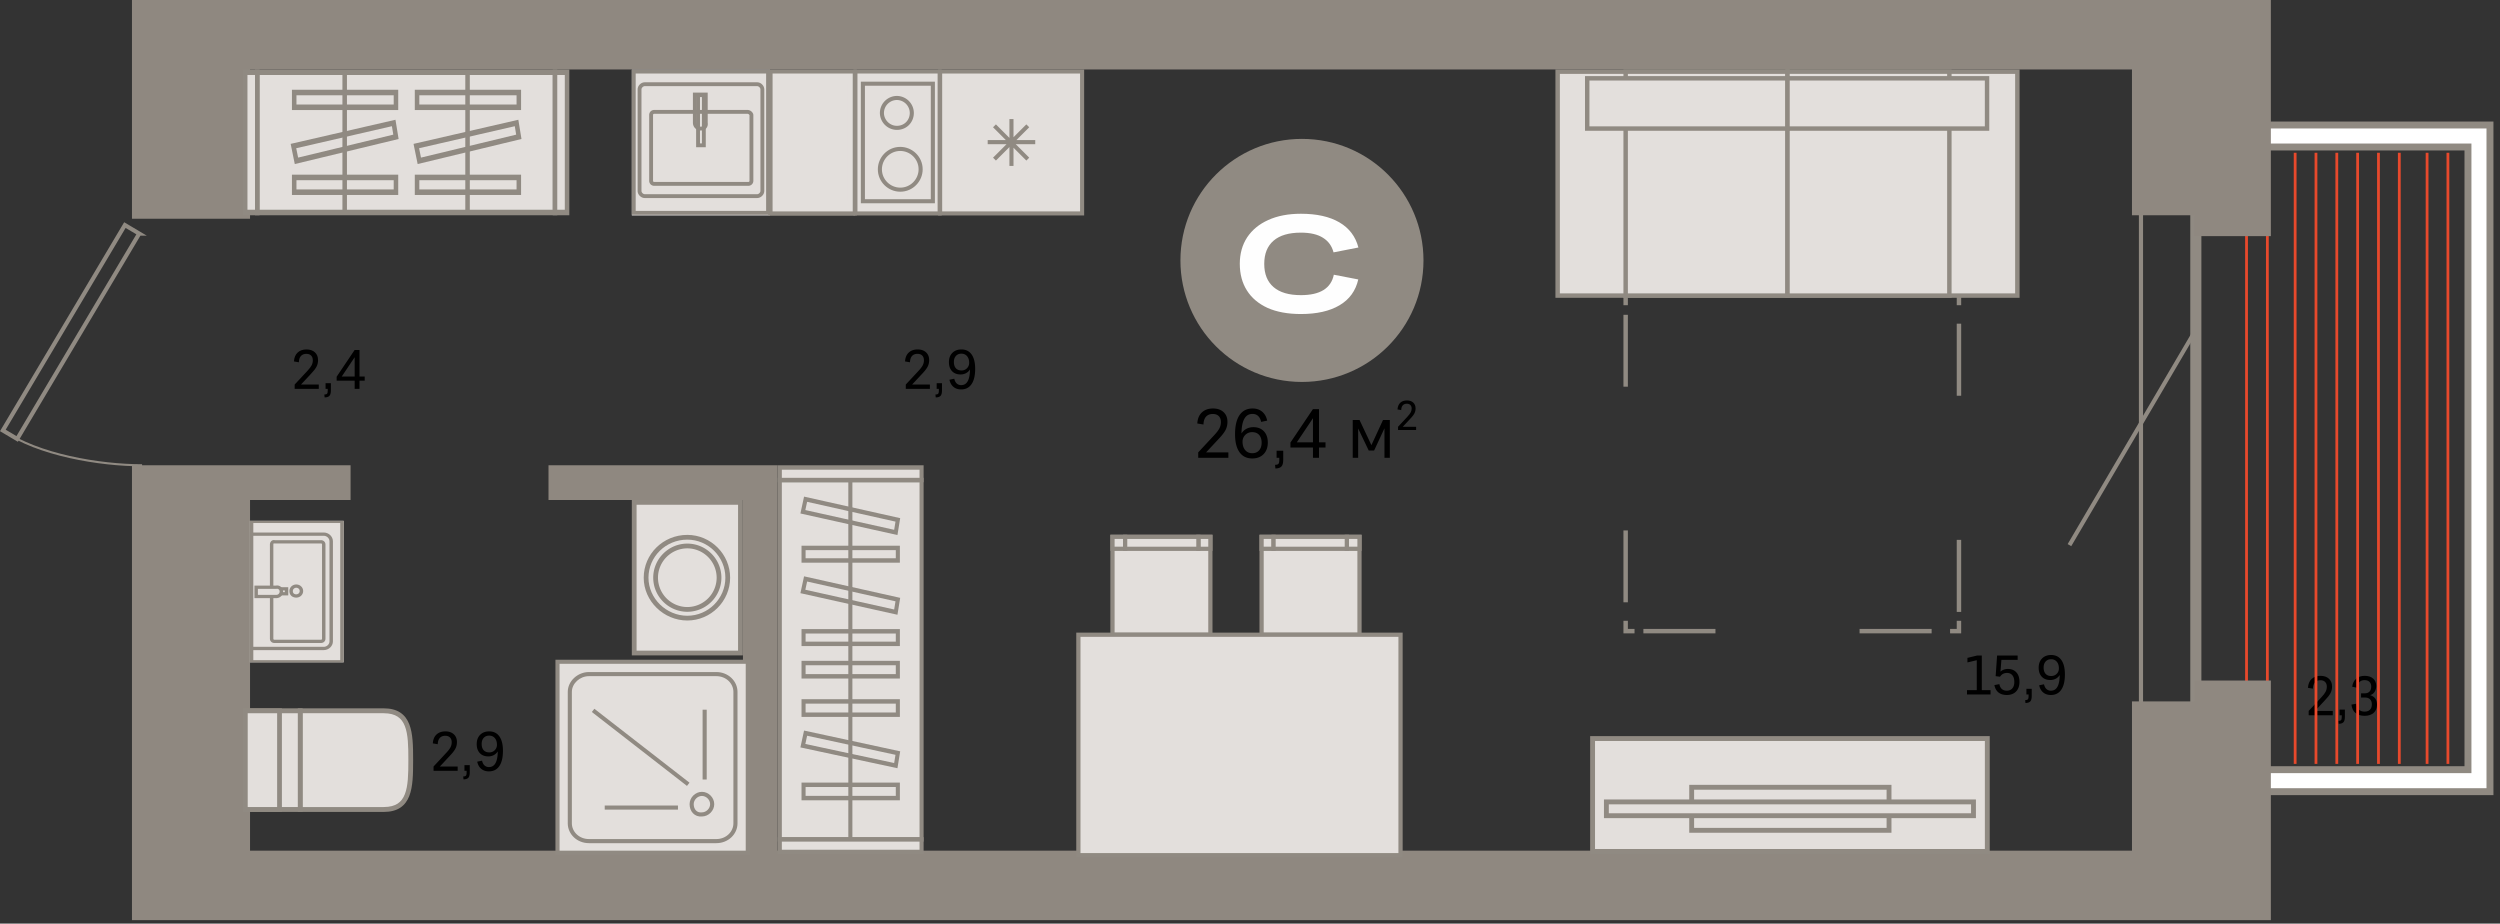 <svg xmlns="http://www.w3.org/2000/svg" fill="none" viewBox="0 0 360 133"><rect x="0" y="0" width="360" height="133" fill="#333333" stroke="none"/><g id="8-3-3"><g id="ÑÐ°Ð·Ð¼ÐµÑÑ"><path id="2,9" fill="#000" d="m130.432 55.375 1.824-1.96c.297-.316.502-.586.617-.81.115-.226.172-.466.172-.718 0-.297-.082-.526-.246-.688-.162-.164-.391-.246-.688-.246-.333 0-.593.104-.781.313-.185.208-.282.509-.293.902l-.711-.121c.034-.55.21-.974.528-1.274.32-.302.747-.453 1.281-.453.513 0 .918.14 1.215.418.299.276.449.651.449 1.125 0 .35-.077.668-.231.957-.153.29-.431.642-.832 1.059l-1.394 1.496h2.562V56h-3.472v-.625Zm4.449-.191h.765v1.015c0 .383-.067.649-.203.797-.135.151-.368.23-.699.234l-.039-.421c.19 0 .319-.037.387-.11.068-.073.101-.217.101-.433V56h-.312v-.816Zm5.543-2.07c0 .965-.175 1.701-.524 2.206-.346.505-.846.758-1.5.758-.437 0-.803-.121-1.097-.363-.292-.242-.486-.587-.582-1.035l.695-.145c.065.297.182.525.352.684a.917.917 0 0 0 .648.238c.826 0 1.246-.753 1.262-2.258a1.489 1.489 0 0 1-.563.532 1.652 1.652 0 0 1-.804.19c-.511 0-.916-.157-1.215-.472-.3-.317-.45-.75-.45-1.297 0-.557.163-1.001.489-1.332.328-.333.763-.5 1.304-.5.641 0 1.132.241 1.473.723.341.482.512 1.172.512 2.07Zm-1.985-2.184c-.33 0-.593.11-.789.328-.192.216-.289.506-.289.87 0 .386.095.686.285.9.191.21.458.316.801.316a1.079 1.079 0 0 0 1.114-1.098c0-.4-.102-.72-.305-.957-.203-.24-.475-.36-.817-.36Z"/><path id="2,9_2" fill="#000" d="m62.432 110.375 1.824-1.961c.297-.315.502-.585.617-.809.115-.226.172-.466.172-.718 0-.297-.082-.526-.246-.688-.162-.164-.39-.246-.688-.246-.333 0-.593.104-.78.313-.186.208-.284.509-.294.902l-.71-.121c.033-.55.209-.974.526-1.274.32-.302.748-.453 1.282-.453.513 0 .918.14 1.215.418.3.276.449.651.449 1.125 0 .349-.077.668-.23.957-.154.289-.432.642-.833 1.059l-1.394 1.496h2.562V111h-3.472v-.625Zm4.449-.191h.766v1.015c0 .383-.068.649-.204.797-.135.151-.368.229-.699.234l-.039-.421c.19 0 .32-.037.387-.11.067-.073.101-.217.101-.433V111h-.312v-.816Zm5.543-2.071c0 .966-.175 1.702-.524 2.207-.346.506-.846.758-1.5.758-.437 0-.803-.121-1.097-.363-.292-.242-.486-.587-.582-1.035l.695-.145c.065.297.182.525.352.684a.918.918 0 0 0 .648.238c.826 0 1.246-.753 1.262-2.258a1.48 1.48 0 0 1-.563.531 1.651 1.651 0 0 1-.804.192c-.51 0-.916-.158-1.215-.473-.3-.317-.45-.75-.45-1.297 0-.557.163-1.001.489-1.332.328-.333.763-.5 1.304-.5.641 0 1.132.241 1.473.723.341.482.512 1.172.512 2.07Zm-1.985-2.183c-.33 0-.593.109-.789.328-.192.216-.289.506-.289.871 0 .385.095.685.285.898.19.211.457.317.801.317a1.077 1.077 0 0 0 1.114-1.098c0-.401-.102-.72-.305-.957-.203-.24-.475-.359-.817-.359Z"/><path id="2,4" fill="#000" d="m42.432 55.375 1.824-1.96c.297-.316.502-.586.617-.81.115-.226.172-.466.172-.718 0-.297-.082-.526-.246-.688-.162-.164-.39-.246-.688-.246-.333 0-.593.104-.78.313-.186.208-.284.509-.294.902l-.71-.121c.033-.55.209-.974.526-1.274.32-.302.748-.453 1.282-.453.513 0 .918.14 1.215.418.3.276.449.651.449 1.125 0 .35-.077.668-.23.957-.154.29-.432.642-.833 1.059l-1.394 1.496h2.562V56h-3.472v-.625Zm4.449-.191h.766v1.015c0 .383-.068.649-.204.797-.135.151-.368.23-.699.234l-.039-.421c.19 0 .32-.037.387-.11.068-.073.101-.217.101-.433V56h-.312v-.816Zm4.887.816h-.696v-1.184h-2.594v-.57l2.587-3.848h.703v3.825h.75v.593h-.75V56Zm-2.559-1.777h1.863V51.44l-1.863 2.782Z"/><path id="15,9" fill="#000" d="M283.248 100v-.625h1.406V95.07l-1.343.32v-.656l1.382-.336h.688v4.977h1.258V100h-3.391Zm5.731.078c-.49 0-.887-.12-1.192-.36-.305-.241-.502-.596-.594-1.062l.715-.144c.057.307.176.541.356.703.182.161.418.242.707.242.343 0 .61-.11.8-.328.193-.221.29-.531.29-.93 0-.411-.093-.73-.278-.957-.185-.226-.443-.34-.773-.34-.44 0-.776.183-1.008.547l-.629-.082.207-2.969h2.961v.625h-2.34l-.133 1.696c.284-.26.644-.39 1.078-.39.506 0 .908.163 1.208.491.299.328.449.783.449 1.364 0 .593-.164 1.058-.492 1.394-.326.334-.77.5-1.332.5Zm2.824-.894h.765v1.015c0 .383-.067.649-.203.797-.135.151-.368.229-.699.234l-.039-.421c.19 0 .319-.037.387-.11.067-.073.101-.217.101-.433V100h-.312v-.816Zm5.543-2.07c0 .965-.175 1.701-.524 2.206-.346.506-.846.758-1.5.758-.437 0-.803-.121-1.097-.363-.292-.242-.486-.587-.582-1.035l.695-.145c.065.297.182.525.351.684a.92.92 0 0 0 .649.238c.825 0 1.246-.753 1.262-2.258a1.496 1.496 0 0 1-.563.532 1.653 1.653 0 0 1-.805.19c-.51 0-.915-.157-1.214-.472-.3-.317-.45-.75-.45-1.297 0-.557.163-1.001.489-1.332.328-.333.763-.5 1.304-.5.641 0 1.132.241 1.473.723.341.482.512 1.172.512 2.07Zm-1.985-2.184c-.33 0-.593.11-.789.328-.192.216-.289.506-.289.87 0 .386.095.686.285.9.19.21.457.316.801.316.323 0 .589-.104.797-.313.211-.208.316-.47.316-.785 0-.4-.101-.72-.304-.957-.203-.24-.476-.36-.817-.36Z"/><path id="2,3" fill="#000" d="m332.449 102.375 1.824-1.961c.297-.315.503-.585.618-.808.114-.227.171-.467.171-.72 0-.296-.082-.525-.246-.687-.161-.164-.39-.246-.687-.246-.333 0-.594.104-.781.313-.185.208-.283.509-.293.902l-.711-.121c.034-.55.209-.974.527-1.274.32-.302.747-.453 1.281-.453.513 0 .918.14 1.215.418.3.276.449.651.449 1.125 0 .35-.076.668-.23.957-.154.289-.431.642-.832 1.059l-1.395 1.496h2.563V103h-3.473v-.625Zm4.449-.191h.766v1.015c0 .383-.068.649-.203.797-.135.151-.369.229-.699.234l-.039-.421c.19 0 .319-.037.386-.11.068-.073.102-.217.102-.433V103h-.313v-.816Zm5.391-.704c0 .498-.16.888-.48 1.172-.321.284-.753.426-1.297.426-.55 0-.989-.134-1.317-.402-.328-.268-.523-.672-.586-1.211l.703-.129c.045.372.167.655.368.848.2.192.472.289.816.289.333 0 .591-.09.774-.27.184-.18.277-.433.277-.762 0-.32-.086-.566-.258-.738-.172-.174-.419-.262-.742-.262h-.555v-.601h.543c.289 0 .514-.085.676-.254.164-.17.246-.408.246-.715 0-.294-.086-.523-.258-.687-.169-.165-.409-.246-.719-.246-.296 0-.539.093-.726.28-.185.188-.302.46-.352.813l-.687-.144c.068-.493.259-.877.574-1.153.315-.276.723-.414 1.223-.414.513 0 .918.13 1.215.387.299.258.449.61.449 1.055 0 .336-.074.62-.223.851-.146.23-.357.394-.633.492.646.204.969.662.969 1.375Z"/><g id="Group 821"><path id="Vector" fill="#908A82" fill-rule="evenodd" d="M204.982 37.5c0 9.722-7.885 17.5-17.5 17.5-9.722 0-17.5-7.886-17.5-17.5 0-9.722 7.886-17.5 17.5-17.5 9.723 0 17.5 7.886 17.5 17.5Z" clip-rule="evenodd"/><path id="Ð¡" fill="#FEFEFE" d="M178.53 38c0-1.467.353-2.74 1.06-3.82.72-1.08 1.733-1.913 3.04-2.5 1.32-.6 2.886-.9 4.7-.9 2.28 0 4.126.413 5.54 1.24 1.413.827 2.326 2.033 2.74 3.62l-3.58.7c-.24-.92-.747-1.62-1.52-2.1-.774-.493-1.834-.74-3.18-.74-1.734 0-3.047.387-3.94 1.16-.894.773-1.34 1.887-1.34 3.34 0 1.453.446 2.567 1.34 3.34.893.773 2.206 1.16 3.94 1.16 2.76 0 4.34-.98 4.74-2.94l3.52.68c-.374 1.64-1.274 2.88-2.7 3.72-1.414.84-3.267 1.26-5.56 1.26-1.88 0-3.48-.293-4.8-.88-1.307-.6-2.3-1.44-2.98-2.52-.68-1.08-1.02-2.353-1.02-3.82Z"/><g id="Frame 2" fill="#000"><g id="Frame 1"><path id="26,4" d="m172.544 65.14 2.28-2.45c.371-.394.628-.731.772-1.011.143-.283.215-.583.215-.898 0-.372-.103-.658-.308-.86-.202-.205-.488-.307-.859-.307-.417 0-.743.13-.977.39-.231.26-.353.637-.366 1.128l-.889-.151c.042-.687.262-1.218.659-1.592.401-.378.935-.567 1.602-.567.641 0 1.147.175 1.518.523.375.345.562.814.562 1.406 0 .436-.096.835-.288 1.197-.192.36-.539.802-1.04 1.323l-1.743 1.87h3.203v.781h-4.341v-.781Zm5.303-2.616c0-1.205.216-2.123.649-2.754.436-.632 1.063-.948 1.88-.948.547 0 1.003.152 1.367.455.368.302.612.734.733 1.294l-.87.18c-.081-.374-.229-.659-.444-.854-.211-.196-.48-.293-.806-.293-1.035 0-1.562.939-1.582 2.817.173-.286.407-.51.704-.669.296-.16.634-.24 1.015-.24.632 0 1.135.2 1.509.597.374.397.561.937.561 1.62 0 .697-.203 1.254-.61 1.67-.407.414-.949.62-1.626.62-.801 0-1.414-.3-1.841-.903-.426-.602-.639-1.466-.639-2.592Zm2.48 2.739c.414 0 .741-.137.982-.41.244-.274.366-.64.366-1.099 0-.478-.119-.851-.357-1.118-.237-.27-.571-.405-1.001-.405a1.351 1.351 0 0 0-1.391 1.372c0 .504.127.908.381 1.21.254.3.594.45 1.02.45Zm3.501-.361h.957v1.27c0 .478-.084.81-.254.995-.169.189-.46.287-.874.293l-.049-.527c.238 0 .399-.046.484-.137.084-.091.127-.272.127-.542v-.332h-.391v-1.02Zm6.109 1.02h-.87v-1.48h-3.242v-.712l3.233-4.81h.879v4.78h.937v.743h-.937v1.48Zm-3.199-2.222h2.329v-3.476l-2.329 3.476Z"/><path id="Ð¼" d="M195.574 65.922h-.781v-5.44h.981l1.709 3.619 1.67-3.618h.982v5.44h-.772v-4.249l-1.489 3.198h-.781l-1.519-3.169v4.22Z"/></g><path id="2" d="m201.318 61.454 1.368-1.47c.224-.24.378-.444.462-.612.088-.172.132-.35.132-.534 0-.224-.062-.396-.186-.516-.12-.124-.292-.186-.516-.186-.248 0-.442.078-.582.234-.14.156-.214.382-.222.678l-.534-.09c.028-.416.16-.736.396-.96.24-.224.56-.336.96-.336.388 0 .692.104.912.312.224.208.336.49.336.846 0 .176-.026.34-.078.492-.048.152-.13.308-.246.468-.116.16-.274.344-.474.552l-1.044 1.122h1.92v.468h-2.604v-.468Z"/></g></g></g><g id="ÑÑÐµÐ½Ñ"><g id="Ð´Ð²ÐµÑÑ ÑÐ°Ð±Ð»" stroke="#908A82"><path id="Vector 26" stroke-width=".3" d="M20.459 67c-6.118 0-15-1.5-20-5"/><path id="Rectangle 4" stroke-width=".6" d="m20.048 33.637-2.063-1.226L.41 61.983l2.063 1.227 17.574-29.573Z"/></g><g id="Group 1246"><g id="Ð±Ð°Ð»ÐºÐ¾Ð½Ð½Ð°Ñ Ð´Ð²ÐµÑÑ Ñ"><path id="Rectangle 3 (Stroke)" fill="#908A82" fill-rule="evenodd" d="M308.6 105.4h6.8V25.6h-6.8v79.8Zm8.4.6V25h-9v81h9Z" clip-rule="evenodd"/><path id="Vector 27" stroke="#908A82" stroke-width=".6" d="M298 78.5 316.5 47"/></g><g id="Group 1244"><g id="Group 824"><path id="Vector_2" stroke="#E8492C" stroke-miterlimit="22.926" stroke-width=".4" d="M323.5 110V22"/><path id="Vector_3" stroke="#E8492C" stroke-miterlimit="22.926" stroke-width=".4" d="M333.5 110V22"/><path id="Vector_4" stroke="#E8492C" stroke-miterlimit="22.926" stroke-width=".4" d="M352.5 110V22"/><path id="Vector_5" stroke="#E8492C" stroke-miterlimit="22.926" stroke-width=".4" d="M345.5 110V22"/><path id="Vector_6" stroke="#E8492C" stroke-miterlimit="22.926" stroke-width=".4" d="M339.5 110V22"/><path id="Vector_7" stroke="#E8492C" stroke-miterlimit="22.926" stroke-width=".4" d="M326.5 110V22"/><path id="Vector_8" stroke="#E8492C" stroke-miterlimit="22.926" stroke-width=".4" d="M336.5 110V22"/><path id="Vector_9" stroke="#E8492C" stroke-miterlimit="22.926" stroke-width=".4" d="M355.5 48V22"/><path id="Vector_10" stroke="#E8492C" stroke-miterlimit="22.926" stroke-width=".4" d="M330.5 110V22"/><path id="Vector_11" stroke="#E8492C" stroke-miterlimit="22.926" stroke-width=".4" d="M349.5 110V22"/><path id="Vector_12" stroke="#E8492C" stroke-miterlimit="22.926" stroke-width=".4" d="M342.5 110V22"/><path id="Vector 223 (Stroke)" fill="#fff" fill-rule="evenodd" stroke="#908A82" d="M358.555 114h-36.499v-3.167l33.331-.001V21.168H321V18h37.555v96Z" clip-rule="evenodd"/></g></g></g><g id="Union" fill="#8F8880"><path d="M19.004 0h308v34h-11v-3h-9V10h-271v21.5h-17V0ZM19.004 132.5h308V98h-11v3h-9v21.5h-195.02V67h-33v5h28v50.5h-70.98V72h14.48v-5h-31.48v65.5Z"/></g></g><g id="Ð¼ÐµÐ±ÐµÐ»Ñ"><g id="ÑÑÐ¼Ð±Ð°" fill-rule="evenodd" clip-rule="evenodd"><path id="Vector_13" fill="#E3DFDC" d="M229.334 122.608h56.838v-16.257h-56.838v16.257Z"/><path id="Vector (Stroke)" fill="#908A82" d="M228.982 106h57.54v16.958h-57.54V106Zm.702.702v15.554h56.137v-15.554h-56.137Z"/><path id="Vector_14" fill="#E3DFDC" d="M243.6 119.566h28.419v-6.198H243.6v6.198Z"/><path id="Vector (Stroke)_2" fill="#908A82" d="M243.25 113.017h29.121v6.9H243.25v-6.9Zm.702.702v5.496h27.717v-5.496h-27.717Z"/><path id="Vector_15" fill="#E3DFDC" d="M231.32 117.462h52.862v-1.988H231.32v1.988Z"/><path id="Vector (Stroke)_3" fill="#908A82" d="M230.969 115.123h53.563v2.69h-53.563v-2.69Zm.701.702v1.286h52.161v-1.286H231.67Z"/></g><g id="ÑÐ½" fill-rule="evenodd" clip-rule="evenodd"><path id="Vector_16" fill="#E3DFDC" d="M43.228 116.565v-14.213h12.025c3.78 0 3.894 3.172 3.894 7.048v.118c0 3.876-.114 7.047-3.894 7.047H43.228Z"/><path id="Vector (Stroke)_4" fill="#908A82" d="M42.885 116.918V102h12.368c.991 0 1.777.208 2.389.612.615.406 1.023.989 1.294 1.679.53 1.354.554 3.191.554 5.109v.118c0 1.918-.023 3.755-.554 5.109-.27.69-.68 1.273-1.294 1.679-.612.404-1.398.612-2.389.612H42.885Zm.687-.705h11.681c.899 0 1.545-.188 2.017-.5.47-.31.798-.763 1.028-1.349.472-1.202.505-2.888.505-4.846v-.118c0-1.958-.033-3.644-.505-4.846-.23-.587-.558-1.039-1.028-1.349-.472-.312-1.118-.5-2.017-.5H43.572v13.508Z"/><path id="Vector_17" fill="#E3DFDC" d="M43.228 116.565v-14.213h-7.902v14.213h7.902Z"/><path id="Vector (Stroke)_5" fill="#908A82" d="M34.982 116.918V102h8.59v14.918h-8.59Zm.688-.705h7.215v-13.508H35.67v13.508Z"/><path id="Vector_18" fill="#E3DFDC" d="M40.25 116.565v-14.213h-4.924v14.213h4.925Z"/><path id="Vector (Stroke)_6" fill="#908A82" d="M34.982 116.918V102h5.612v14.918h-5.612Zm.688-.705h4.237v-13.508H35.67v13.508Z"/></g><g id="Ð³3" fill-rule="evenodd" clip-rule="evenodd"><path id="Vector_19" fill="#E3DFDC" d="M79.92 10.399H37.045V30.6H79.92V10.4Z"/><path id="Vector (Stroke)_7" fill="#908A82" d="M80.246 31H36.72V10h43.526v21Zm-.651-.797V10.797H37.37v19.404h42.224Z"/><path id="Vector_20" fill="#E3DFDC" d="M81.656 10.399H79.92V30.6h1.737V10.4Z"/><path id="Vector (Stroke)_8" fill="#908A82" d="M81.982 31h-2.388V10h2.388v21Zm-.65-.797V10.797h-1.086v19.404h1.085Z"/><path id="Vector_21" fill="#E3DFDC" d="M37.045 10.399h-1.737V30.6h1.737V10.4Z"/><path id="Vector (Stroke)_9" fill="#908A82" d="M37.371 31h-2.388V10h2.388v21Zm-.651-.797V10.797h-1.086v19.404h1.086Z"/><path id="Vector_22" fill="#E3DFDC" d="M74.709 13.322H60.055v2.127H74.71v-2.127Z"/><path id="Vector (Stroke)_10" fill="#908A82" d="M75.035 15.848H59.73v-2.924h15.305v2.924Zm-.651-.797v-1.33H60.382v1.33h14.002Z"/><path id="Vector_23" fill="#E3DFDC" d="M74.709 25.55H60.055v2.127H74.71v-2.126Z"/><path id="Vector (Stroke)_11" fill="#908A82" d="M75.035 28.076H59.73v-2.924h15.305v2.924Zm-.651-.797v-1.33H60.382v1.33h14.002Z"/><path id="Vector_24" fill="#E3DFDC" d="m74.709 19.703-.326-1.994-14.436 3.323.434 2.126 14.328-3.456Z"/><path id="Vector (Stroke)_12" fill="#908A82" d="m60.142 23.623-.593-2.905 15.092-3.474.453 2.772-14.952 3.607Zm14.185-4.235-.198-1.215-13.78 3.172.274 1.349 13.704-3.305Z"/><path id="Vector_25" fill="#E3DFDC" d="M57.018 13.322H42.364v2.127h14.654v-2.127Z"/><path id="Vector (Stroke)_13" fill="#908A82" d="M57.344 15.848H42.039v-2.924h15.305v2.924Zm-.651-.797v-1.33H42.69v1.33h14.003Z"/><path id="Vector_26" fill="#E3DFDC" d="M57.018 25.55H42.364v2.127h14.654v-2.126Z"/><path id="Vector (Stroke)_14" fill="#908A82" d="M57.344 28.076H42.039v-2.924h15.305v2.924Zm-.651-.797v-1.33H42.69v1.33h14.003Z"/><path id="Vector_27" fill="#E3DFDC" d="m57.018 19.703-.326-1.994-14.437 3.323.435 2.126 14.328-3.456Z"/><path id="Vector (Stroke)_15" fill="#908A82" d="m42.448 23.623-.593-2.905 15.093-3.474.452 2.772-14.952 3.607Zm14.186-4.235-.199-1.215-13.78 3.172.275 1.349 13.704-3.305Z"/><path id="Vector (Stroke)_16" fill="#908A82" d="M67.003 30.601V10.4h.651V30.6h-.651Z"/><path id="Vector (Stroke)_17" fill="#908A82" d="M49.31 30.601V10.4h.65V30.6h-.65Z"/></g><g id="ÑÑÐ¸ÑÐ°Ð»ÐºÐ°" fill-rule="evenodd" clip-rule="evenodd"><path id="Vector_28" fill="#E3DFDC" d="M91.324 94.034h15.299V72.342H91.324v21.692Z"/><path id="Vector (Stroke)_18" fill="#908A82" d="M90.982 72h15.984v22.377H90.982V72Zm.685.685v21.007h14.614V72.685H91.667Z"/><path id="Vector_29" fill="#E3DFDC" d="M104.796 83.188c0 3.197-2.626 5.823-5.822 5.823-3.197 0-5.937-2.626-5.937-5.823 0-3.197 2.626-5.822 5.937-5.822 3.196 0 5.822 2.626 5.822 5.822Z"/><path id="Vector (Stroke)_19" fill="#908A82" d="M98.974 77.708c-3.126 0-5.594 2.477-5.594 5.48 0 3 2.578 5.48 5.594 5.48 3.008 0 5.48-2.472 5.48-5.48 0-3.007-2.472-5.48-5.48-5.48Zm-6.279 5.48c0-3.39 2.784-6.165 6.28-6.165 3.385 0 6.164 2.78 6.164 6.165 0 3.386-2.779 6.165-6.165 6.165-3.377 0-6.279-2.77-6.279-6.165Z"/><path id="Vector_30" fill="#E3DFDC" d="M103.541 83.188a4.58 4.58 0 0 1-4.566 4.567 4.58 4.58 0 0 1-4.567-4.567 4.58 4.58 0 0 1 4.567-4.566 4.58 4.58 0 0 1 4.566 4.566Z"/><path id="Vector (Stroke)_20" fill="#908A82" d="M98.974 78.964a4.237 4.237 0 0 0-4.225 4.224 4.238 4.238 0 0 0 4.225 4.225 4.238 4.238 0 0 0 4.224-4.225 4.238 4.238 0 0 0-4.224-4.224Zm-4.91 4.224c0-2.7 2.209-4.909 4.91-4.909 2.7 0 4.909 2.208 4.909 4.91a4.923 4.923 0 0 1-4.91 4.909 4.923 4.923 0 0 1-4.909-4.91Z"/></g><g id="Group 998"><g id="Group 50" fill-rule="evenodd" clip-rule="evenodd"><path id="Vector_31" fill="#E3DFDC" d="M49.488 75v20.376H35.982V75h13.506Z"/><path id="Vector (Stroke)_21" fill="#908A82" d="M35.982 75v20.376h13.506V75H35.982Zm.495.315h12.516v19.746H36.477V75.315Z"/><path id="Vector_32" fill="#E3DFDC" d="M47.692 92.356V77.941c0-.552-.495-1.024-1.072-1.024H36.228V93.38H46.62c.577 0 1.072-.472 1.072-1.024Z"/><path id="Vector (Stroke)_22" fill="#908A82" d="M35.982 76.68v16.937h10.639c.714 0 1.32-.578 1.32-1.26V77.94c0-.682-.606-1.26-1.32-1.26H35.982Zm.495.473h10.144c.44 0 .825.367.825.788v14.416c0 .42-.384.787-.825.787H36.477v-15.99Z"/><path id="Vector_33" fill="#E3DFDC" d="M39.12 78.413v13.55c0 .236.164.394.411.394h6.68c.248 0 .413-.158.413-.394v-13.55c0-.236-.165-.393-.413-.393h-6.68c-.247-.08-.412.157-.412.393Z"/><path id="Vector (Stroke)_23" fill="#908A82" d="m39.432 78.24.017.004.038.012h6.72c.067 0 .105.02.124.04.02.018.041.053.041.118v13.549c0 .064-.021.1-.04.118-.02.019-.058.04-.125.04h-6.68c-.068 0-.105-.021-.124-.04-.02-.018-.041-.054-.041-.118v-13.55c0-.071.026-.13.052-.159a.07.07 0 0 1 .016-.013h.002Zm-.39-.297a.704.704 0 0 0-.175.47v13.55c0 .172.061.333.186.453.125.119.294.177.474.177h6.68c.18 0 .349-.058.474-.177a.614.614 0 0 0 .186-.453v-13.55a.614.614 0 0 0-.186-.452.677.677 0 0 0-.474-.177h-6.645a.526.526 0 0 0-.52.159Z"/><path id="Vector_34" fill="#E3DFDC" d="M41.263 84.794v.71h-4.288v-.71h4.288Z"/><path id="Vector (Stroke)_24" fill="#908A82" d="M36.725 84.558v1.181h4.783v-1.181h-4.783Zm.494.472h3.794v.237h-3.794v-.236Z"/><path id="Vector_35" fill="#E3DFDC" d="M40.521 85.188c0 .394-.33.71-.742.71h-2.886v-1.34h2.886c.412-.079.742.236.742.63Z"/><path id="Vector (Stroke)_25" fill="#908A82" d="M36.64 84.322v1.811h3.134c.55 0 .99-.42.99-.945 0-.506-.43-.962-1.012-.866H36.64Zm.495.472H39.8l.024-.004c.23-.044.446.123.446.398a.481.481 0 0 1-.495.473h-2.639v-.867Z"/><path id="Vector_36" fill="#E3DFDC" d="M42.662 85.818c.412 0 .742-.315.742-.709 0-.393-.33-.709-.742-.709s-.742.316-.742.71c0 .472.33.708.742.708Z"/><path id="Vector (Stroke)_26" fill="#908A82" d="M42.169 85.11c0-.264.219-.473.495-.473.275 0 .494.21.494.472 0 .264-.219.473-.495.473a.532.532 0 0 1-.357-.115c-.076-.066-.137-.177-.137-.358Zm.495-.946c-.55 0-.99.421-.99.945 0 .292.104.536.296.706.189.166.44.24.694.24.548 0 .99-.421.99-.946 0-.524-.442-.945-.99-.945Z"/></g></g><g id="Group 1014" fill-rule="evenodd" clip-rule="evenodd"><g id="Ð¼Ð¾Ð¹ÐºÐ° Ð¼"><path id="Vector_37" fill="#E3DFDC" d="M90.982 10.031h19.895v21H90.982v-21Z"/><path id="Vector (Stroke)_27" fill="#908A82" d="M90.982 30.925h19.895V10.031H90.982v20.894Zm.556-.555V10.587h18.784V30.37H91.538Z"/><path id="Vector (Stroke)_28" fill="#908A82" d="M92.13 28.205c.177.178.43.313.705.313h16.205c.276 0 .528-.135.706-.313a1.02 1.02 0 0 0 .313-.706v-14.63a1.02 1.02 0 0 0-.313-.707 1.02 1.02 0 0 0-.706-.312H92.835a1.02 1.02 0 0 0-.706.312 1.02 1.02 0 0 0-.313.706V27.5c0 .276.135.528.313.706Zm.392-.393a.468.468 0 0 1-.15-.313V12.87c0-.096.05-.214.15-.314.1-.1.218-.15.313-.15h16.205c.095 0 .213.05.313.15.1.1.15.218.15.313V27.5c0 .095-.05.213-.15.313-.1.1-.218.15-.313.15H92.835a.469.469 0 0 1-.313-.15Z"/><path id="Vector_38" fill="#E3DFDC" d="M107.65 16.11H94.223c-.278 0-.463.184-.463.462v9.445c0 .278.185.463.463.463h13.519c.278 0 .463-.185.463-.463v-9.445c0-.185-.277-.463-.555-.463Z"/><path id="Vector (Stroke)_29" fill="#908A82" d="M94.084 26.156c-.022-.022-.046-.063-.046-.14v-9.444c0-.076.024-.118.046-.14.022-.021.064-.045.14-.045h13.426c.051 0 .127.029.198.091a.361.361 0 0 1 .08.103v9.436c0 .076-.024.117-.046.139-.022.022-.063.046-.139.046h-13.52c-.075 0-.117-.024-.139-.046Zm-.393.393c.14.14.33.209.532.209h13.52a.74.74 0 0 0 .532-.21.74.74 0 0 0 .209-.531v-9.445a.587.587 0 0 0-.086-.29.91.91 0 0 0-.181-.219.878.878 0 0 0-.567-.232H94.223a.74.74 0 0 0-.532.209.74.74 0 0 0-.209.532v9.445a.74.74 0 0 0 .21.532Z"/><path id="Vector (Stroke)_30" fill="#908A82" d="M100.242 21.202h1.389v-7.778h-1.389v7.778Zm.556-.556V13.98h.278v6.668h-.278Z"/><path id="Vector (Stroke)_31" fill="#908A82" d="M99.78 17.683c0 .616.494 1.11 1.11 1.11.283 0 .57-.084.776-.289.208-.208.294-.504.243-.843v-4.33h-2.13v4.352Zm1.11.555a.552.552 0 0 1-.555-.555v-3.797h1.018v3.82l.004.022c.035.206-.02.319-.084.383-.073.073-.202.127-.383.127Z"/></g><g id="Ð¿Ð» Ð¼"><path id="Vector_39" fill="#E3DFDC" d="M135.311 10.293h-12.13v20.444h12.13V10.293Z"/><path id="Vector (Stroke)_32" fill="#908A82" d="M135.604 31.031h-12.717V10h12.717V31.03Zm-.587-.587V10.587h-11.543v19.857h11.543Z"/><path id="Vector_40" fill="#E3DFDC" d="M134.332 12.055h-10.075v16.922h10.075V12.055Z"/><path id="Vector (Stroke)_33" fill="#908A82" d="M134.625 29.27h-10.662V11.76h10.662v17.51Zm-.587-.587V12.347h-9.488v16.336h9.488Z"/><path id="Vector_41" fill="#E3DFDC" d="M132.57 24.38c0-1.663-1.369-2.934-2.934-2.934-1.663 0-2.935 1.37-2.935 2.934 0 1.663 1.37 2.935 2.935 2.935 1.663 0 2.934-1.37 2.934-2.935Z"/><path id="Vector (Stroke)_34" fill="#908A82" d="M132.865 24.379c0 1.72-1.396 3.228-3.228 3.228-1.72 0-3.228-1.397-3.228-3.228 0-1.721 1.397-3.228 3.228-3.228 1.721 0 3.228 1.397 3.228 3.228Zm-3.228 2.641c1.495 0 2.641-1.232 2.641-2.641 0-1.495-1.231-2.641-2.641-2.641-1.494 0-2.641 1.231-2.641 2.64 0 1.495 1.232 2.642 2.641 2.642Z"/><path id="Vector_42" fill="#E3DFDC" d="M131.299 16.26a2.171 2.171 0 0 0-2.152-2.151 2.171 2.171 0 0 0-2.152 2.152 2.17 2.17 0 0 0 2.152 2.152c1.271 0 2.152-.979 2.152-2.152Z"/><path id="Vector (Stroke)_35" fill="#908A82" d="M131.594 16.26c0 1.327-1.003 2.445-2.446 2.445a2.464 2.464 0 0 1-2.445-2.445 2.464 2.464 0 0 1 2.445-2.446 2.465 2.465 0 0 1 2.446 2.445Zm-2.446 1.858c1.101 0 1.859-.838 1.859-1.858a1.878 1.878 0 0 0-1.859-1.86 1.878 1.878 0 0 0-1.859 1.86c0 1.011.847 1.858 1.859 1.858Z"/></g><g id="Ð¿Ð» Ð¼_2"><path id="Vector_43" fill="#E3DFDC" d="M122.84 10.705h-11.889v20.038h11.889V10.705Z"/><path id="Vector (Stroke)_36" fill="#908A82" d="M123.127 31.031h-12.464V10.418h12.464v20.613Zm-.575-.575V10.993h-11.314v19.463h11.314Z"/><path id="Vector_44" fill="#E3DFDC" d="M121.881 12.432h-9.875v16.586h9.875V12.432Z"/><path id="Vector_45" fill="#E3DFDC" d="M120.154 24.512c0-1.63-1.342-2.876-2.876-2.876-1.63 0-2.876 1.342-2.876 2.876 0 1.63 1.342 2.877 2.876 2.877 1.63 0 2.876-1.342 2.876-2.877Z"/><path id="Vector_46" fill="#E3DFDC" d="M118.908 16.555c0-1.151-.959-2.11-2.109-2.11a2.128 2.128 0 0 0-2.109 2.11c0 1.15.958 2.109 2.109 2.109 1.246 0 2.109-.959 2.109-2.11Z"/></g><g id="Ð¿Ð» Ð¼_3"><path id="Vector_47" fill="#E3DFDC" d="M123.088 10.293h-12.13v20.444h12.13V10.293Z"/><path id="Vector (Stroke)_37" fill="#908A82" d="M123.381 31.031h-12.717V10h12.717V31.03Zm-.587-.587V10.587h-11.543v19.857h11.543Z"/><path id="Vector_48" fill="#E3DFDC" d="M122.109 12.055h-10.075v16.922h10.075V12.055Z"/><path id="Vector_49" fill="#E3DFDC" d="M120.348 24.38c0-1.663-1.37-2.934-2.935-2.934-1.663 0-2.935 1.37-2.935 2.934 0 1.663 1.37 2.935 2.935 2.935 1.663 0 2.935-1.37 2.935-2.935Z"/><path id="Vector_50" fill="#E3DFDC" d="M119.076 16.26a2.171 2.171 0 0 0-2.152-2.151 2.171 2.171 0 0 0-2.152 2.152 2.17 2.17 0 0 0 2.152 2.152c1.272 0 2.152-.979 2.152-2.152Z"/></g><g id="ÑÐ¾Ð»"><path id="Vector_51" fill="#E3DFDC" d="M155.824 10.293H135.38v20.444h20.444V10.293Z"/><path id="Vector (Stroke)_38" fill="#908A82" d="M156.117 31.031h-21.031V10h21.031V31.03Zm-.587-.587V10.587h-19.857v19.857h19.857Z"/><path id="Union_2" fill="#908A82" d="M145.944 19.758v-2.617h-.587v2.715l-1.945-1.945-.415.416 1.847 1.846h-2.617v.587h2.715l-1.945 1.945.415.415 1.945-1.945v2.716h.587v-2.618l1.847 1.847.415-.415-1.945-1.945h2.813v-.587h-2.715l1.847-1.846-.415-.416-1.847 1.847Z"/></g></g><g id="Ð³2" fill-rule="evenodd" clip-rule="evenodd"><path id="Vector_52" fill="#E3DFDC" d="M112.293 69.125v51.75h20.414v-51.75h-20.414Z"/><path id="Vector (Stroke)_39" fill="#908A82" d="M133 68.806v52.388h-21V68.806h21Zm-.586.638h-19.828v51.112h19.828V69.444Z"/><path id="Vector_53" fill="#E3DFDC" d="M112.293 67.319v1.806h20.414V67.32h-20.414Z"/><path id="Vector (Stroke)_40" fill="#908A82" d="M133 67v2.444h-21V67h21Zm-.586.638h-19.828v1.168h19.828v-1.168Z"/><path id="Vector_54" fill="#E3DFDC" d="M112.293 120.875v1.806h20.414v-1.806h-20.414Z"/><path id="Vector (Stroke)_41" fill="#908A82" d="M133 120.556V123h-21v-2.444h21Zm-.586.638h-19.828v1.169h19.828v-1.169Z"/><path id="Vector_55" fill="#E3DFDC" d="M115.712 78.901v1.807h13.577V78.9h-13.577Z"/><path id="Vector (Stroke)_42" fill="#908A82" d="M129.582 78.583v2.444h-14.163v-2.444h14.163Zm-.586.637h-12.991v1.17h12.991v-1.17Z"/><path id="Vector_56" fill="#E3DFDC" d="M115.712 90.909v1.806h13.577V90.91h-13.577Z"/><path id="Vector (Stroke)_43" fill="#908A82" d="M129.582 90.59v2.444h-14.163V90.59h14.163Zm-.586.638h-12.991v1.169h12.991v-1.17Z"/><path id="Vector_57" fill="#E3DFDC" d="M115.712 95.478v1.913h13.577v-1.913h-13.577Z"/><path id="Vector (Stroke)_44" fill="#908A82" d="M129.582 95.16v2.55h-14.163v-2.55h14.163Zm-.586.637h-12.991v1.275h12.991v-1.275Z"/><path id="Vector_58" fill="#E3DFDC" d="M115.712 113.011v1.913h13.577v-1.913h-13.577Z"/><path id="Vector (Stroke)_45" fill="#908A82" d="M129.582 112.693v2.55h-14.163v-2.55h14.163Zm-.586.637h-12.991v1.275h12.991v-1.275Z"/><path id="Vector_59" fill="#E3DFDC" d="M115.712 101.004v1.912h13.577v-1.912h-13.577Z"/><path id="Vector (Stroke)_46" fill="#908A82" d="M129.582 100.685v2.55h-14.163v-2.55h14.163Zm-.586.638h-12.991v1.275h12.991v-1.275Z"/><path id="Vector_60" fill="#E3DFDC" d="m115.615 73.695.39-1.807 13.284 2.975-.293 1.807-13.381-2.975Z"/><path id="Vector (Stroke)_47" fill="#908A82" d="m129.627 74.614-.395 2.434-13.972-3.107.525-2.428 13.842 3.1Zm-.676.5-12.726-2.851-.256 1.185 12.791 2.844.191-1.179Z"/><path id="Vector_61" fill="#E3DFDC" d="m115.615 85.17.39-1.805 13.284 2.975-.293 1.806-13.381-2.975Z"/><path id="Vector (Stroke)_48" fill="#908A82" d="m129.627 86.09-.395 2.434-13.972-3.106.525-2.428 13.842 3.1Zm-.676.5-12.726-2.85-.256 1.184 12.791 2.844.191-1.179Z"/><path id="Vector_62" fill="#E3DFDC" d="m115.615 107.379.39-1.806 13.284 2.869-.293 1.806-13.381-2.869Z"/><path id="Vector (Stroke)_49" fill="#908A82" d="m129.627 108.19-.395 2.434-13.973-2.996.525-2.428 13.843 2.99Zm-.677.504-12.725-2.748-.256 1.185 12.79 2.742.191-1.179Z"/><path id="Vector (Stroke)_50" fill="#908A82" d="M122.158 120.875v-51.75h.586v51.75h-.586Z"/></g><g id="Group 581" fill-rule="evenodd" clip-rule="evenodd"><path id="Vector (Stroke)_51" fill="#908A82" d="M281.771 43.95v-1.384h.639v1.383h-.639Z"/><path id="Vector (Stroke)_52" fill="#908A82" d="M281.771 56.987V46.61h.639v10.377h-.639Zm0 31.129V77.74h.639v10.376h-.639Z"/><path id="Vector (Stroke)_53" fill="#908A82" d="M281.77 90.565v-1.171h.639v1.81h-1.597v-.64h.958Z"/><path id="Vector (Stroke)_54" fill="#908A82" d="M247.025 91.203h-10.377v-.639h10.377v.639Zm31.129 0h-10.376v-.639h10.376v.639Z"/><path id="Vector (Stroke)_55" fill="#908A82" d="M234.414 90.565v-1.171h-.639v1.81h1.597v-.64h-.958Z"/><path id="Vector (Stroke)_56" fill="#908A82" d="M233.775 55.682v-10.35h.639v10.35h-.639Zm0 31.05v-10.35h.639v10.35h-.639Z"/><path id="Vector (Stroke)_57" fill="#908A82" d="M234.414 42.566v1.383h-.639v-1.383h.639Z"/><path id="Vector_63" fill="#E3DFDC" d="M224.301 42.567h33.098V10.32h-33.098v32.247Z"/><path id="Vector (Stroke)_58" fill="#908A82" d="M223.982 10h33.737v32.885h-33.737V10Zm.639.639v31.608h32.46V10.639h-32.46Z"/><path id="Vector_64" fill="#E3DFDC" d="M257.402 42.567H290.5V10.32h-33.098v32.247Z"/><path id="Vector (Stroke)_59" fill="#908A82" d="M257.082 10h33.737v32.885h-33.737V10Zm.639.639v31.608h32.459V10.639h-32.459Z"/><path id="Vector_65" fill="#E3DFDC" d="M234.094 42.567h23.307V10.32h-23.307v32.247Z"/><path id="Vector (Stroke)_60" fill="#908A82" d="M233.775 10h23.946v32.885h-23.946V10Zm.639.639v31.608h22.668V10.639h-22.668Z"/><path id="Vector_66" fill="#E3DFDC" d="M257.402 42.567h23.307V10.32h-23.307v32.247Z"/><path id="Vector (Stroke)_61" fill="#908A82" d="M257.082 10h23.946v32.885h-23.946V10Zm.639.639v31.608h22.668V10.639h-22.668Z"/><path id="Vector_67" fill="#E3DFDC" d="M228.559 18.515H257.4v-7.237h-28.841v7.237Z"/><path id="Vector (Stroke)_62" fill="#908A82" d="M228.24 10.958h29.48v7.875h-29.48v-7.875Zm.639.639v6.598h28.203v-6.598h-28.203Z"/><path id="Vector_68" fill="#E3DFDC" d="M257.402 18.515h28.735v-7.237h-28.735v7.237Z"/><path id="Vector (Stroke)_63" fill="#908A82" d="M257.082 10.958h29.373v7.875h-29.373v-7.875Zm.639.639v6.598h28.096v-6.598h-28.096Z"/></g><g id="ÑÑÐ¾Ð» Ð¾Ð±" fill-rule="evenodd" clip-rule="evenodd"><path id="Vector_69" fill="#E3DFDC" d="M174.295 91.402h-14.098V77.304h14.098v14.098Z"/><path id="Vector (Stroke)_64" fill="#908A82" d="M174.6 77h-14.707v14.706H174.6V77Zm-.609.609v13.489h-13.489v-13.49h13.489Z"/><path id="Vector_70" fill="#E3DFDC" d="M162.023 79.028h-1.825v-1.724h1.825v1.724Z"/><path id="Vector (Stroke)_65" fill="#908A82" d="M162.328 77h-2.434v2.333h2.434V77Zm-.608.609v1.115h-1.217V77.61h1.217Z"/><path id="Vector_71" fill="#E3DFDC" d="M174.295 79.028h-1.724v-1.724h1.724v1.724Z"/><path id="Vector (Stroke)_66" fill="#908A82" d="M174.6 77h-2.333v2.333h2.333V77Zm-.609.609v1.115h-1.116V77.61h1.116Z"/><path id="Vector_72" fill="#E3DFDC" d="M172.572 79.028h-10.548v-1.724h10.548v1.724Z"/><path id="Vector (Stroke)_67" fill="#908A82" d="M172.875 77h-11.156v2.333h11.156V77Zm-.609.609v1.115h-9.939V77.61h9.939Z"/><path id="Vector_73" fill="#E3DFDC" d="M195.768 91.402H181.67V77.304h14.098v14.098Z"/><path id="Vector (Stroke)_68" fill="#908A82" d="M196.072 77h-14.706v14.706h14.706V77Zm-.608.609v13.489h-13.49v-13.49h13.49Z"/><path id="Vector_74" fill="#E3DFDC" d="M183.393 79.028h-1.725v-1.724h1.725v1.724Z"/><path id="Vector (Stroke)_69" fill="#908A82" d="M183.697 77h-2.332v2.333h2.332V77Zm-.608.609v1.115h-1.116V77.61h1.116Z"/><path id="Vector_75" fill="#E3DFDC" d="M195.768 79.028h-1.826v-1.724h1.826v1.724Z"/><path id="Vector (Stroke)_70" fill="#908A82" d="M196.072 77h-2.434v2.333h2.434V77Zm-.608.609v1.115h-1.217V77.61h1.217Z"/><path id="Vector_76" fill="#E3DFDC" d="M193.941 79.028h-10.548v-1.724h10.548v1.724Z"/><path id="Vector (Stroke)_71" fill="#908A82" d="M194.246 77h-11.157v2.333h11.157V77Zm-.608.609v1.115h-9.94V77.61h9.94Z"/><path id="Vector_77" fill="#E3DFDC" d="M201.678 123.147h-46.392V91.402h46.392v31.745Z"/><path id="Vector (Stroke)_72" fill="#908A82" d="M201.982 91.098h-47v32.354h47V91.098Zm-.608.608v31.137h-45.783V91.706h45.783Z"/></g><g id="Ð´ÑÑÐµÐ²Ð°Ñ" fill-rule="evenodd" clip-rule="evenodd"><path id="Vector_78" fill="#E3DFDC" d="M107.68 95.296H80.278v27.5h27.402v-27.5Z"/><path id="Vector (Stroke)_73" fill="#908A82" d="M107.977 123.092H79.984V95h27.993v28.092Zm-.592-.592V95.591h-26.81V122.5h26.81Z"/><path id="Vector_79" fill="#E3DFDC" d="M103.146 121.121H84.813c-1.577 0-2.76-1.183-2.76-2.563V99.633c0-1.38 1.281-2.563 2.76-2.563h18.333c1.577 0 2.76 1.183 2.76 2.563v18.925c0 1.38-1.183 2.563-2.76 2.563Z"/><path id="Vector (Stroke)_74" fill="#908A82" d="M103.146 120.825c1.428 0 2.464-1.065 2.464-2.267V99.633c0-1.203-1.036-2.267-2.464-2.267H84.812c-1.337 0-2.464 1.07-2.464 2.267v18.925c0 1.202 1.036 2.267 2.464 2.267h18.334Zm3.055-2.267c0 1.557-1.33 2.858-3.055 2.858H84.812c-1.726 0-3.055-1.301-3.055-2.858V99.633c0-1.564 1.435-2.859 3.055-2.859h18.334c1.726 0 3.055 1.302 3.055 2.859v18.925Z"/><path id="Vector_80" fill="#E3DFDC" d="M99.598 115.798c0-.788.69-1.479 1.478-1.479.789 0 1.479.691 1.479 1.479 0 .788-.69 1.478-1.479 1.478-.887.099-1.478-.591-1.478-1.478Z"/><path id="Vector (Stroke)_75" fill="#908A82" d="M100.217 116.703c.194.203.472.319.826.28l.016-.002h.016c.626 0 1.183-.558 1.183-1.183s-.557-1.183-1.183-1.183c-.625 0-1.182.558-1.182 1.183 0 .38.126.697.324.905Zm-.427.408c-.32-.334-.489-.806-.489-1.313 0-.952.823-1.774 1.774-1.774.952 0 1.775.822 1.775 1.774 0 .946-.813 1.765-1.758 1.774-.527.054-.982-.125-1.302-.461Z"/><path id="Vector (Stroke)_76" fill="#908A82" d="M101.174 112.25v-10.054h.592v10.054h-.592Z"/><path id="Vector (Stroke)_77" fill="#908A82" d="M87.08 115.995h10.547v.591H87.08v-.591Z"/><path id="Vector (Stroke)_78" fill="#908A82" d="m98.924 113.173-13.7-10.645.362-.467 13.701 10.645-.363.467Z"/></g></g></g></svg>